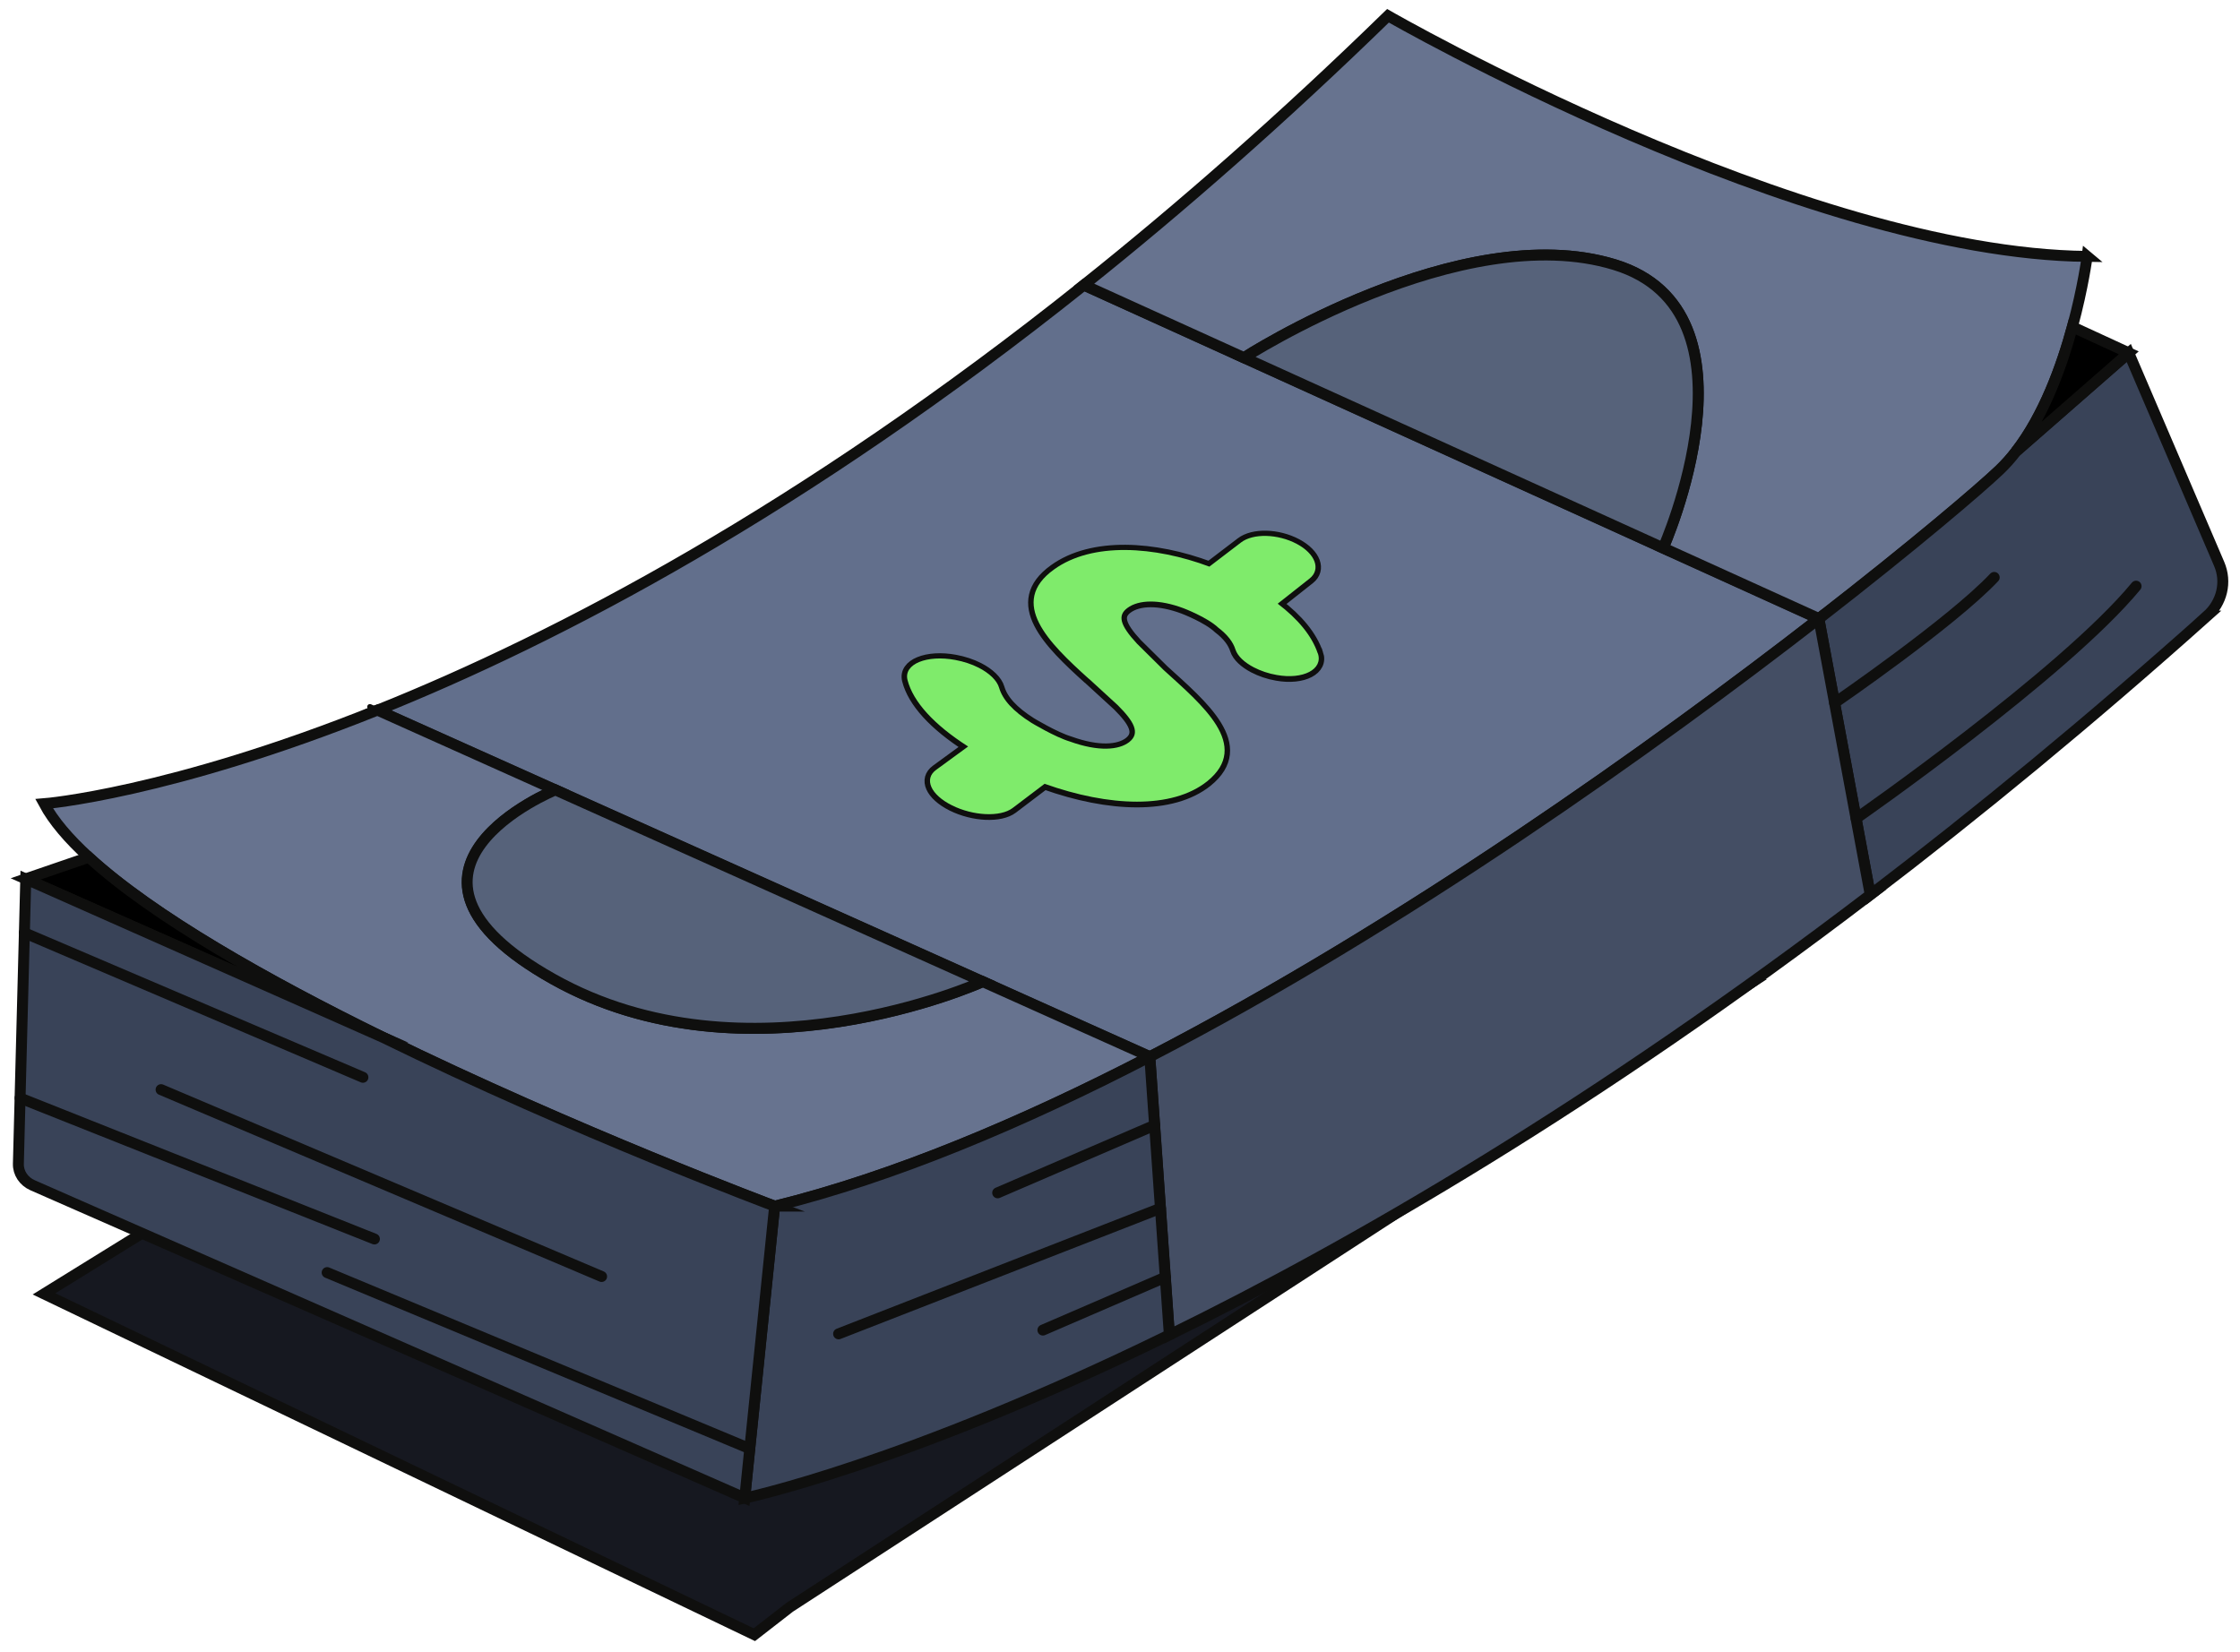<svg width="122" height="90" viewBox="0 0 122 90" fill="none" xmlns="http://www.w3.org/2000/svg">
<g id="Group">
<path id="Vector" d="M95.296 53.589L43.015 87.546L41.085 89.045L32.74 85.042L2.398 70.479L34.551 50.586L95.296 53.589Z" fill="#161820" stroke="#0F0F0E" stroke-width="0.596" stroke-miterlimit="10"/>
<g id="Group_2">
<path id="Vector_2" d="M90.584 29.856L67.751 19.49L59.028 15.531C43.684 27.779 30.396 34.743 20.553 38.691L30.256 43.042L53.527 53.484L62.622 57.567C76.48 50.392 90.149 40.621 99.06 33.707L90.581 29.859L90.584 29.856ZM71.777 35.61C72.069 36.471 70.973 37.039 69.54 36.782C69.097 36.707 68.656 36.555 68.293 36.366C67.786 36.103 67.408 35.76 67.289 35.394C67.158 34.978 66.854 34.585 66.36 34.208C65.758 33.638 64.457 33.145 64.457 33.145C63.141 32.651 62.024 32.668 61.398 33.133C60.868 33.529 60.972 34.048 61.919 35.07L63.376 36.51C65.451 38.402 68.168 40.621 65.743 42.574C63.84 44.095 60.41 43.962 56.892 42.707L55.144 44.032C54.486 44.527 53.009 44.461 51.853 43.885C50.683 43.3 50.311 42.441 50.987 41.948L52.729 40.677C50.867 39.488 49.73 38.239 49.426 37.048C49.209 36.181 50.495 35.674 52.026 35.962C52.485 36.048 52.922 36.192 53.298 36.383C53.878 36.679 54.301 37.078 54.417 37.485C54.608 38.128 55.165 38.751 56.169 39.383C56.169 39.383 57.44 40.156 58.268 40.405C59.838 40.97 60.943 40.868 61.496 40.441C62.122 39.956 61.776 39.322 60.877 38.425L59.337 37.014C59.302 36.995 59.293 36.97 59.263 36.953C57.13 35.028 54.894 32.837 57.407 31.034C59.492 29.526 62.887 29.765 65.868 30.878L67.596 29.56C68.248 29.061 69.588 29.089 70.622 29.637C71.64 30.177 71.956 31.028 71.322 31.529L69.588 32.898C70.684 33.726 71.45 34.649 71.771 35.61H71.777Z" fill="#626F8C" stroke="#0F0F0E" stroke-width="0.596" stroke-miterlimit="10"/>
<path id="Vector_3" d="M62.63 57.556C55.673 61.16 48.668 64.105 42.197 65.706C42.197 65.706 31.317 61.639 20.858 56.512L20.84 56.503C14.518 53.404 8.353 49.916 4.847 46.705C3.743 45.697 2.903 44.713 2.402 43.78C2.402 43.78 9.172 43.248 20.557 38.68L30.26 43.032C30.26 43.032 19.527 47.384 30.138 53.337C40.657 59.24 53.32 53.57 53.531 53.473L62.627 57.556H62.63Z" fill="#67738F" stroke="#0F0F0E" stroke-width="0.596" stroke-miterlimit="10"/>
<path id="Vector_4" d="M71.778 35.596C72.069 36.458 70.973 37.026 69.541 36.768C69.097 36.694 68.656 36.541 68.293 36.353C67.787 36.09 67.409 35.746 67.289 35.38C67.158 34.965 66.855 34.572 66.36 34.195C65.759 33.624 64.457 33.131 64.457 33.131C63.141 32.638 62.024 32.654 61.399 33.12C60.868 33.516 60.973 34.034 61.92 35.056L63.376 36.497C65.452 38.389 68.168 40.608 65.744 42.561C63.841 44.082 60.41 43.949 56.893 42.694L55.145 44.018C54.486 44.514 53.009 44.447 51.854 43.871C50.683 43.287 50.311 42.428 50.987 41.935L52.729 40.663C50.868 39.475 49.73 38.225 49.426 37.034C49.209 36.167 50.496 35.66 52.026 35.948C52.485 36.034 52.923 36.178 53.298 36.369C53.879 36.666 54.302 37.065 54.418 37.472C54.608 38.115 55.165 38.738 56.169 39.37C56.169 39.37 57.441 40.142 58.269 40.392C59.838 40.957 60.943 40.854 61.497 40.428C62.122 39.943 61.777 39.309 60.877 38.411L59.338 37.001C59.302 36.982 59.293 36.957 59.263 36.94C57.131 35.015 54.894 32.824 57.408 31.02C59.493 29.513 62.888 29.751 65.869 30.865L67.596 29.546C68.248 29.048 69.588 29.075 70.622 29.624C71.641 30.164 71.956 31.015 71.322 31.516L69.589 32.884C70.684 33.713 71.45 34.635 71.772 35.596H71.778Z" fill="#7FEB6B"/>
<path id="Vector_5" d="M113.675 13.963C113.675 13.963 113.46 15.639 112.873 17.799C112.281 19.971 111.313 22.636 109.803 24.584C109.523 24.949 109.222 25.287 108.904 25.592C107.858 26.592 104.273 29.656 99.067 33.695L90.588 29.847C90.588 29.847 96.309 16.974 87.937 14.417C79.566 11.86 67.754 19.484 67.754 19.484L59.031 15.525C64.329 11.298 69.869 6.439 75.596 0.859C75.596 0.859 98.084 13.802 113.681 13.968L113.675 13.963Z" fill="#67738F" stroke="#0F0F0E" stroke-width="0.596" stroke-miterlimit="10"/>
<path id="Vector_6" d="M20.553 38.683L20.148 38.5" stroke="#0F0F0E" stroke-width="0.298" stroke-linecap="round" stroke-linejoin="round"/>
<path id="Vector_7" d="M109.802 24.578L109.791 24.585" stroke="#0F0F0E" stroke-width="0.298" stroke-linecap="round" stroke-linejoin="round"/>
<path id="Vector_8" d="M120.203 33.56C113.836 39.253 107.704 44.289 101.864 48.743L101.09 44.585L99.922 38.311L99.064 33.707C104.27 29.668 107.853 26.604 108.901 25.604C109.22 25.299 109.524 24.961 109.801 24.598L115.942 19.227L120.865 30.718C121.288 31.701 121.022 32.826 120.2 33.56H120.203Z" fill="#394358" stroke="#0F0F0E" stroke-width="0.596" stroke-miterlimit="10"/>
<path id="Vector_9" d="M101.865 48.74C86.906 60.151 73.859 67.738 63.691 72.716L62.625 57.563C76.482 50.388 90.152 40.618 99.063 33.703L99.921 38.307L101.088 44.582L101.862 48.74H101.865Z" fill="#444E64" stroke="#0F0F0E" stroke-width="0.596" stroke-miterlimit="10"/>
<path id="Vector_10" d="M62.621 57.559L63.687 72.712C49.201 79.806 40.559 81.604 40.559 81.604L40.833 78.92L42.188 65.709C48.662 64.107 55.664 61.163 62.621 57.561V57.559Z" fill="#394358" stroke="#0F0F0E" stroke-width="0.596" stroke-miterlimit="10"/>
<path id="Vector_11" d="M115.942 19.22L109.801 24.589C111.311 22.642 112.282 19.977 112.871 17.805L115.942 19.22Z" fill="black" stroke="#0F0F0E" stroke-width="0.596" stroke-miterlimit="10"/>
<path id="Vector_12" d="M20.832 56.494L1.396 47.875L4.836 46.695C8.342 49.906 14.506 53.394 20.829 56.494H20.832Z" fill="black" stroke="#0F0F0E" stroke-width="0.596" stroke-miterlimit="10"/>
<path id="Vector_13" d="M42.191 65.7L40.836 78.911L40.562 81.596L1.778 64.564C1.292 64.351 0.986 63.891 1.001 63.392L1.093 59.816L1.328 50.804L1.403 47.879L20.838 56.497L20.856 56.505C31.312 61.633 42.194 65.7 42.194 65.7H42.191Z" fill="#394358" stroke="#0F0F0E" stroke-width="0.596" stroke-miterlimit="10"/>
<path id="Vector_14" d="M90.585 29.848L67.752 19.482C67.752 19.482 79.563 11.858 87.935 14.415C96.307 16.972 90.585 29.845 90.585 29.845V29.848Z" fill="#56627A" stroke="#0F0F0E" stroke-width="0.596" stroke-miterlimit="10"/>
<path id="Vector_15" d="M53.52 53.468C53.309 53.565 40.645 59.236 30.127 53.333C19.518 47.382 30.249 43.027 30.249 43.027L53.52 53.468Z" fill="#56627A" stroke="#0F0F0E" stroke-width="0.596" stroke-miterlimit="10"/>
<path id="Vector_16" d="M1.322 50.809L19.766 58.682" stroke="#0F0F0E" stroke-width="0.596" stroke-linecap="round" stroke-linejoin="round"/>
<path id="Vector_17" d="M8.773 59.355L32.766 69.533" stroke="#0F0F0E" stroke-width="0.596" stroke-linecap="round" stroke-linejoin="round"/>
<path id="Vector_18" d="M1.094 59.812L20.392 67.489" stroke="#0F0F0E" stroke-width="0.596" stroke-linecap="round" stroke-linejoin="round"/>
<path id="Vector_19" d="M17.818 69.32L40.837 78.911" stroke="#0F0F0E" stroke-width="0.596" stroke-linecap="round" stroke-linejoin="round"/>
<path id="Vector_20" d="M62.888 61.293L54.338 64.975" stroke="#0F0F0E" stroke-width="0.596" stroke-linecap="round" stroke-linejoin="round"/>
<path id="Vector_21" d="M63.203 65.82L45.674 72.657" stroke="#0F0F0E" stroke-width="0.596" stroke-linecap="round" stroke-linejoin="round"/>
<path id="Vector_22" d="M63.472 69.57L56.801 72.451" stroke="#0F0F0E" stroke-width="0.596" stroke-linecap="round" stroke-linejoin="round"/>
<path id="Vector_23" d="M99.92 38.29C99.92 38.29 106.287 33.919 108.613 31.453" stroke="#0F0F0E" stroke-width="0.596" stroke-linecap="round" stroke-linejoin="round"/>
<path id="Vector_24" d="M101.092 44.581C101.092 44.581 112.382 36.725 116.34 31.93" stroke="#0F0F0E" stroke-width="0.596" stroke-linecap="round" stroke-linejoin="round"/>
</g>
</g>
</svg>
